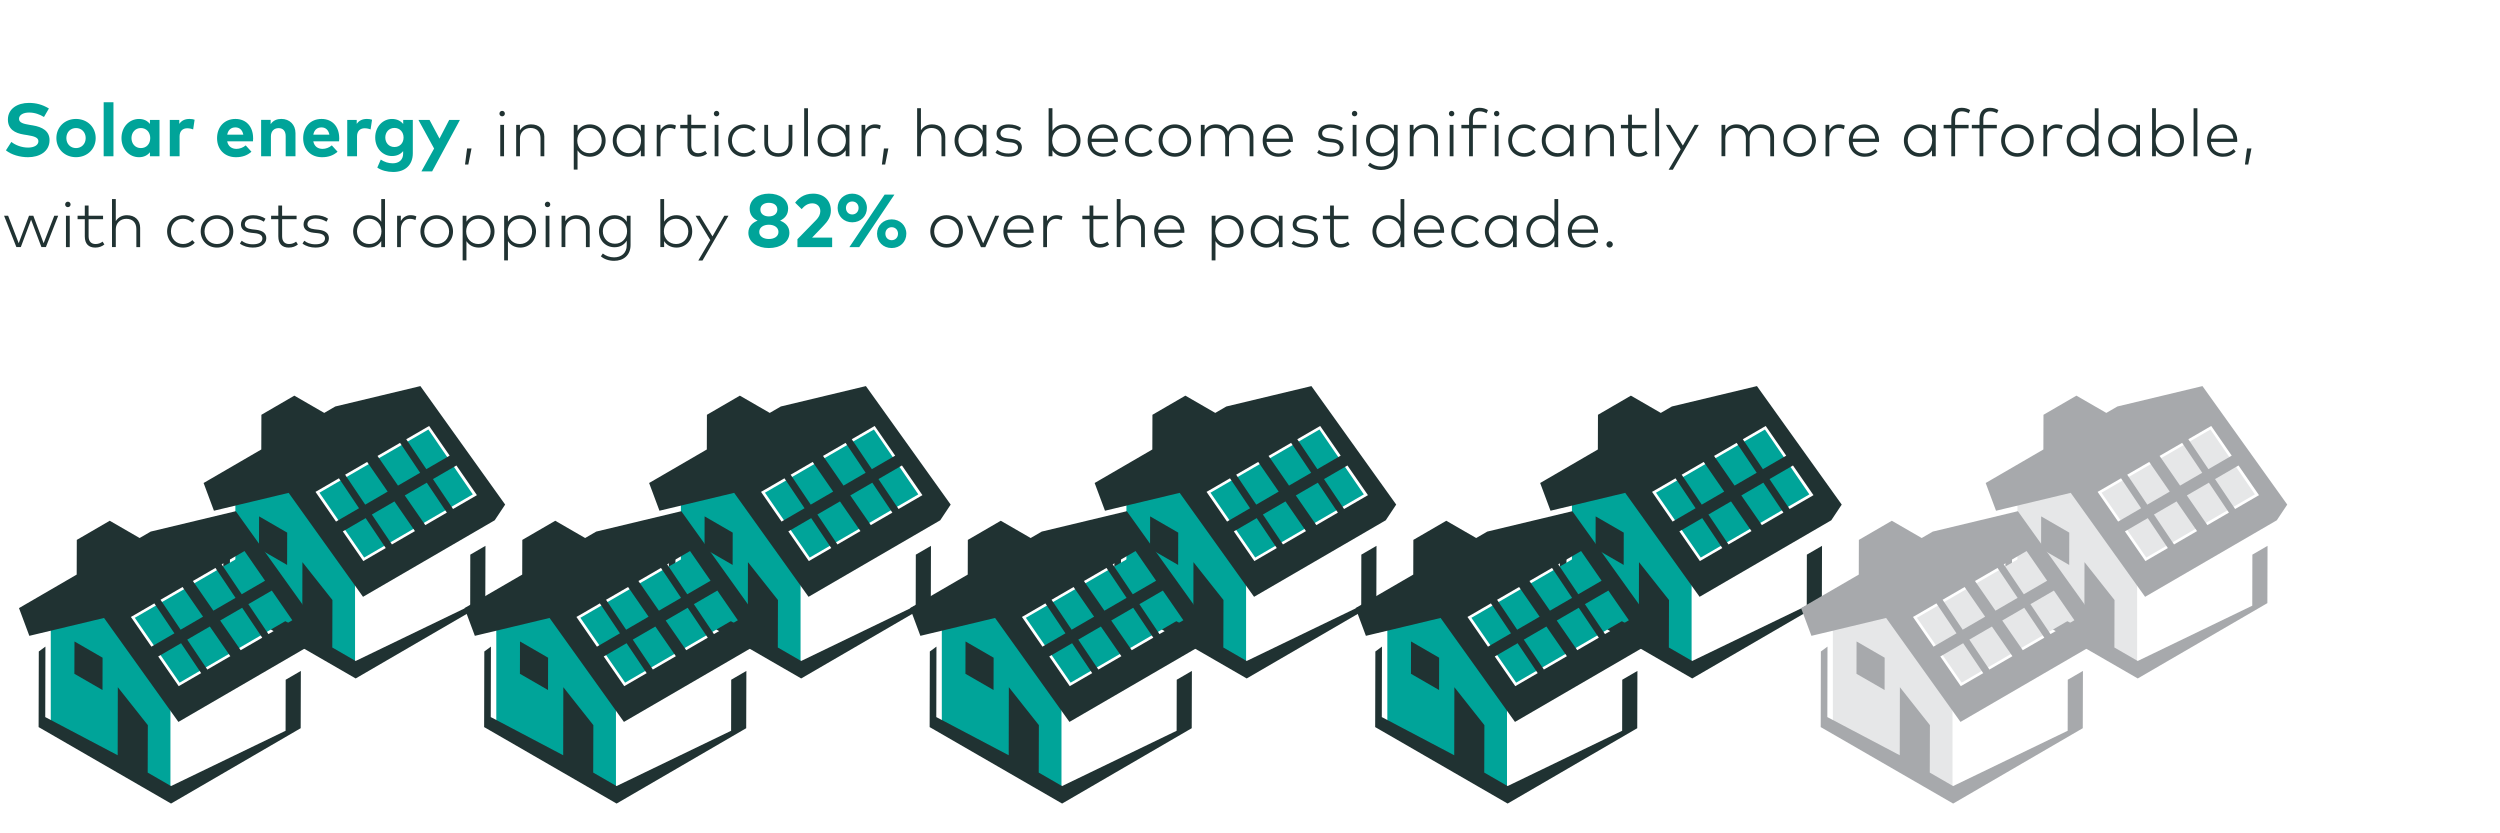 <?xml version="1.0" encoding="UTF-8"?><svg id="Layer_1" xmlns="http://www.w3.org/2000/svg" viewBox="0 0 1200 400"><path d="M21.11,56.16c-1.98-1.22-4.39-2.14-7.15-2.14s-4.83,1.12-4.83,3.02,2.18,2.41,5.2,2.92l1.42.23c4.5.74,8.03,2.66,8.03,7.06,0,5.56-4.9,8.21-10.32,8.21-3.82,0-7.92-1.12-10.62-3.29l2.61-4.05c1.82,1.46,4.79,2.72,8.03,2.72,2.79,0,4.95-1.1,4.95-3.04,0-1.75-1.84-2.39-5.35-2.95l-1.6-.25c-4.45-.7-7.69-2.66-7.69-7.22,0-5.26,4.68-7.99,10.05-7.99,3.53,0,6.46.79,9.63,2.68l-2.38,4.11Z" fill="#00a499"/><path d="M45.93,66.27c0,5.26-4.02,9.18-9.45,9.18s-9.42-3.93-9.42-9.18,4-9.18,9.42-9.18,9.45,3.93,9.45,9.18ZM31.85,66.27c0,2.83,1.98,4.81,4.63,4.81s4.65-1.98,4.65-4.81-2-4.81-4.65-4.81-4.63,1.98-4.63,4.81Z" fill="#00a499"/><path d="M54.46,75.01h-4.7v-25.93h4.7v25.93Z" fill="#00a499"/><path d="M76.56,75.01h-4.59v-1.93c-1.13,1.4-2.83,2.38-5.22,2.38-4.81,0-8.44-3.94-8.44-9.18s3.64-9.18,8.44-9.18c2.39,0,4.07.97,5.22,2.4v-1.93h4.59v17.45ZM63.11,66.27c0,2.66,1.75,4.81,4.5,4.81s4.5-2.05,4.5-4.81-1.82-4.81-4.5-4.81-4.5,2.14-4.5,4.81Z" fill="#00a499"/><path d="M93.41,57.47l-.7,4.66c-.77-.34-1.89-.56-2.84-.56-2.18,0-3.67,1.33-3.67,3.93v9.51h-4.7v-17.45h4.56v1.91c1.1-1.64,2.77-2.38,4.92-2.38,1.01,0,1.8.14,2.45.38Z" fill="#00a499"/><path d="M121.51,66.26c0,.54-.04,1.19-.09,1.58h-12.37c.5,2.52,2.27,3.62,4.48,3.62,1.51,0,3.15-.61,4.41-1.67l2.75,3.02c-1.98,1.82-4.5,2.65-7.44,2.65-5.35,0-9.06-3.64-9.06-9.13s3.6-9.24,8.82-9.24,8.46,3.73,8.48,9.17ZM109.07,64.64h7.72c-.43-2.23-1.78-3.49-3.8-3.49-2.21,0-3.51,1.33-3.92,3.49Z" fill="#00a499"/><path d="M141.83,63.9v11.11h-4.7v-9.6c0-2.52-1.26-3.91-3.4-3.91-2.02,0-3.69,1.31-3.69,3.94v9.56h-4.7v-17.45h4.57v2.05c1.24-1.85,3.15-2.52,5.13-2.52,3.96,0,6.79,2.75,6.79,6.81Z" fill="#00a499"/><path d="M162.84,66.26c0,.54-.04,1.19-.09,1.58h-12.37c.5,2.52,2.27,3.62,4.48,3.62,1.51,0,3.15-.61,4.41-1.67l2.75,3.02c-1.98,1.82-4.5,2.65-7.44,2.65-5.35,0-9.06-3.64-9.06-9.13s3.6-9.24,8.82-9.24,8.46,3.73,8.48,9.17ZM150.39,64.64h7.72c-.43-2.23-1.78-3.49-3.8-3.49-2.21,0-3.51,1.33-3.92,3.49Z" fill="#00a499"/><path d="M178.58,57.47l-.7,4.66c-.77-.34-1.89-.56-2.84-.56-2.18,0-3.67,1.33-3.67,3.93v9.51h-4.7v-17.45h4.56v1.91c1.1-1.64,2.77-2.38,4.92-2.38,1.01,0,1.8.14,2.45.38Z" fill="#00a499"/><path d="M193.54,59.5v-1.94h4.61v16.01c0,5.6-3.66,8.98-9.42,8.98-2.75,0-5.67-.72-7.63-2.11l1.67-3.83c1.75,1.15,3.67,1.78,5.76,1.78,2.92,0,4.97-1.62,4.97-4.63v-1.22c-1.19,1.46-2.95,2.36-5.37,2.36-4.25,0-8.03-3.55-8.03-8.89s3.78-8.91,8.03-8.91c2.43,0,4.21.94,5.4,2.41ZM184.94,66c0,2.52,1.71,4.57,4.39,4.57s4.38-1.98,4.38-4.57-1.76-4.59-4.38-4.59-4.39,2.05-4.39,4.59Z" fill="#00a499"/><path d="M207.42,82.28h-5.15l6.1-10.98-7.53-13.74h5.33l4.79,8.97,4.65-8.97h5.15l-13.34,24.72Z" fill="#00a499"/><path d="M226.33,71.26l-1.54,7.73h-1.58l.99-7.73h2.13Z" fill="#203232"/><path d="M242.34,54.54c0,.74-.58,1.3-1.31,1.3s-1.3-.56-1.3-1.3.56-1.33,1.3-1.33,1.31.59,1.31,1.33ZM241.94,75.01h-1.82v-15.06h1.82v15.06Z" fill="#203232"/><path d="M261.27,65.77v9.24h-1.82v-8.68c0-3.04-1.76-4.9-4.83-4.9-2.83,0-5.04,2.03-5.04,4.99v8.58h-1.82v-15.06h1.81v2.64c1.18-2.02,3.3-2.88,5.38-2.88,3.78,0,6.34,2.34,6.34,6.07Z" fill="#203232"/><path d="M290.7,67.48c0,4.48-3.3,7.76-7.54,7.76-2.72,0-4.74-1.23-5.94-3.11v9.27h-1.82v-21.46h1.82v2.87c1.2-1.86,3.22-3.11,5.94-3.11,4.24,0,7.54,3.3,7.54,7.78ZM277.09,67.48c0,3.46,2.46,6.05,5.86,6.05s5.87-2.66,5.87-6.05-2.43-6.07-5.87-6.07-5.86,2.61-5.86,6.07Z" fill="#203232"/><path d="M309.42,75.01h-1.81v-2.9c-1.22,1.89-3.23,3.14-5.97,3.14-4.23,0-7.52-3.28-7.52-7.76s3.3-7.78,7.52-7.78c2.74,0,4.75,1.26,5.97,3.14v-2.9h1.81v15.06ZM295.97,67.48c0,3.39,2.45,6.05,5.87,6.05s5.86-2.59,5.86-6.05-2.45-6.07-5.86-6.07-5.87,2.66-5.87,6.07Z" fill="#203232"/><path d="M324.47,60.27l-.46,1.78c-.74-.4-1.76-.61-2.67-.61-2.51,0-4.31,2.03-4.31,5.07v8.5h-1.81v-15.06h1.79v2.56c.98-1.76,2.66-2.82,4.64-2.82,1.07,0,2,.18,2.82.58Z" fill="#203232"/><path d="M338.76,61.61h-6.95v8.21c0,2.54,1.34,3.71,3.35,3.71,1.3,0,2.48-.45,3.36-1.15l.86,1.36c-1.07.9-2.56,1.5-4.37,1.5-3.14,0-5.03-1.74-5.03-5.39v-8.24h-3.46v-1.66h3.46v-4.91h1.82v4.91h6.95v1.66Z" fill="#203232"/><path d="M345.25,54.54c0,.74-.58,1.3-1.31,1.3s-1.3-.56-1.3-1.3.56-1.33,1.3-1.33,1.31.59,1.31,1.33ZM344.85,75.01h-1.82v-15.06h1.82v15.06Z" fill="#203232"/><path d="M362.73,62.04l-1.18,1.23c-1.17-1.17-2.64-1.86-4.42-1.86-3.3,0-5.81,2.56-5.81,6.07s2.51,6.05,5.81,6.05c1.78,0,3.33-.75,4.47-1.87l1.14,1.25c-1.36,1.5-3.33,2.34-5.55,2.34-4.53,0-7.71-3.33-7.71-7.76s3.19-7.78,7.71-7.78c2.23,0,4.21.83,5.55,2.34Z" fill="#203232"/><path d="M380.36,68.78c0,4.27-3.06,6.47-6.75,6.47s-6.75-2.19-6.75-6.47v-8.84h1.82v8.68c0,3.23,2.03,4.91,4.93,4.91s4.93-1.68,4.93-4.91v-8.68h1.82v8.84Z" fill="#203232"/><path d="M387.83,75.01h-1.83v-23.05h1.83v23.05Z" fill="#203232"/><path d="M407.74,75.01h-1.81v-2.9c-1.22,1.89-3.23,3.14-5.97,3.14-4.23,0-7.52-3.28-7.52-7.76s3.3-7.78,7.52-7.78c2.74,0,4.75,1.26,5.97,3.14v-2.9h1.81v15.06ZM394.29,67.48c0,3.39,2.45,6.05,5.87,6.05s5.86-2.59,5.86-6.05-2.45-6.07-5.86-6.07-5.87,2.66-5.87,6.07Z" fill="#203232"/><path d="M422.79,60.27l-.46,1.78c-.74-.4-1.76-.61-2.67-.61-2.51,0-4.31,2.03-4.31,5.07v8.5h-1.81v-15.06h1.79v2.56c.98-1.76,2.66-2.82,4.64-2.82,1.07,0,2,.18,2.82.58Z" fill="#203232"/><path d="M426.42,71.26l-1.54,7.73h-1.58l.99-7.73h2.13Z" fill="#203232"/><path d="M442.04,62.55c1.18-1.98,3.3-2.85,5.36-2.85,3.78,0,6.34,2.34,6.34,6.07v9.24h-1.82v-8.68c0-3.04-1.76-4.9-4.83-4.9-2.83,0-5.04,2.03-5.04,4.99v8.58h-1.83v-23.05h1.83v10.6Z" fill="#203232"/><path d="M473.48,75.01h-1.81v-2.9c-1.22,1.89-3.23,3.14-5.97,3.14-4.23,0-7.52-3.28-7.52-7.76s3.3-7.78,7.52-7.78c2.74,0,4.75,1.26,5.97,3.14v-2.9h1.81v15.06ZM460.03,67.48c0,3.39,2.45,6.05,5.87,6.05s5.86-2.59,5.86-6.05-2.45-6.07-5.86-6.07-5.87,2.66-5.87,6.07Z" fill="#203232"/><path d="M489.32,62.81c-1.02-.72-2.99-1.5-5.11-1.5-2.35,0-4,1.02-4,2.72,0,1.39,1.1,2.16,3.42,2.43l1.92.22c3.14.37,4.95,1.66,4.95,4.05,0,2.85-2.61,4.51-6.48,4.51-2.19,0-4.45-.59-6.19-1.92l.85-1.36c1.17.91,2.77,1.7,5.36,1.7,2.72,0,4.59-.93,4.59-2.82,0-1.39-1.15-2.24-3.47-2.5l-1.94-.21c-3.41-.38-4.88-1.87-4.88-4.02,0-2.77,2.38-4.42,5.86-4.42,2.38,0,4.55.72,5.91,1.7l-.78,1.41Z" fill="#203232"/><path d="M518.65,67.48c0,4.48-3.3,7.76-7.54,7.76-2.72,0-4.74-1.23-5.94-3.11v2.87h-1.83v-23.05h1.83v10.85c1.2-1.86,3.22-3.11,5.94-3.11,4.24,0,7.54,3.3,7.54,7.78ZM505.04,67.48c0,3.46,2.46,6.05,5.86,6.05s5.88-2.66,5.88-6.05-2.43-6.07-5.88-6.07-5.86,2.61-5.86,6.07Z" fill="#203232"/><path d="M536.58,67.39c0,.27-.02.53-.03.75h-12.63c.27,3.51,2.74,5.52,5.83,5.52,2.1,0,3.76-.83,5.09-2.14l.98,1.25c-1.9,1.94-4,2.48-6.18,2.48-4.4,0-7.57-3.17-7.57-7.76s3.22-7.78,7.46-7.78c4.02,0,7.01,3.19,7.06,7.68ZM523.95,66.57h10.77c-.27-3.12-2.4-5.25-5.23-5.25-3.06,0-5.19,2.19-5.54,5.25Z" fill="#203232"/><path d="M553.27,62.04l-1.18,1.23c-1.17-1.17-2.64-1.86-4.42-1.86-3.3,0-5.81,2.56-5.81,6.07s2.51,6.05,5.81,6.05c1.78,0,3.33-.75,4.47-1.87l1.14,1.25c-1.36,1.5-3.33,2.34-5.55,2.34-4.53,0-7.71-3.33-7.71-7.76s3.19-7.78,7.71-7.78c2.22,0,4.21.83,5.55,2.34Z" fill="#203232"/><path d="M571.78,67.48c0,4.43-3.38,7.76-7.84,7.76s-7.81-3.33-7.81-7.76,3.34-7.78,7.81-7.78,7.84,3.35,7.84,7.78ZM557.99,67.48c0,3.51,2.58,6.05,5.95,6.05s5.97-2.54,5.97-6.05-2.58-6.07-5.97-6.07-5.95,2.56-5.95,6.07Z" fill="#203232"/><path d="M601.64,65.77v9.24h-1.82v-8.68c0-3.04-1.78-4.9-4.85-4.9-2.83,0-5.04,2.03-5.04,4.99v8.58h-1.82v-8.68c0-3.04-1.76-4.9-4.83-4.9-2.83,0-5.04,2.03-5.04,4.99v8.58h-1.83v-15.06h1.81v2.64c1.18-2.02,3.3-2.88,5.38-2.88,2.82,0,4.96,1.3,5.86,3.51,1.12-2.46,3.51-3.51,5.84-3.51,3.78,0,6.35,2.34,6.35,6.07Z" fill="#203232"/><path d="M620.6,67.39c0,.27-.02.53-.03.75h-12.63c.27,3.51,2.74,5.52,5.83,5.52,2.1,0,3.76-.83,5.09-2.14l.98,1.25c-1.9,1.94-4,2.48-6.18,2.48-4.4,0-7.57-3.17-7.57-7.76s3.22-7.78,7.46-7.78c4.02,0,7.01,3.19,7.06,7.68ZM607.97,66.57h10.77c-.27-3.12-2.4-5.25-5.23-5.25-3.06,0-5.19,2.19-5.54,5.25Z" fill="#203232"/><path d="M643.73,62.81c-1.02-.72-2.99-1.5-5.11-1.5-2.35,0-4,1.02-4,2.72,0,1.39,1.1,2.16,3.42,2.43l1.92.22c3.14.37,4.95,1.66,4.95,4.05,0,2.85-2.61,4.51-6.48,4.51-2.19,0-4.45-.59-6.19-1.92l.85-1.36c1.17.91,2.77,1.7,5.36,1.7,2.72,0,4.59-.93,4.59-2.82,0-1.39-1.15-2.24-3.47-2.5l-1.94-.21c-3.41-.38-4.88-1.87-4.88-4.02,0-2.77,2.38-4.42,5.86-4.42,2.38,0,4.55.72,5.91,1.7l-.78,1.41Z" fill="#203232"/><path d="M651.5,54.54c0,.74-.58,1.3-1.31,1.3s-1.3-.56-1.3-1.3.56-1.33,1.3-1.33,1.31.59,1.31,1.33ZM651.11,75.01h-1.83v-15.06h1.83v15.06Z" fill="#203232"/><path d="M669.06,62.89v-2.95h1.82v14.04c0,5.01-3.47,7.62-7.91,7.62-2.48,0-4.85-.82-6.34-2.18l.93-1.33c1.42,1.12,3.3,1.84,5.41,1.84,3.38,0,6.08-1.94,6.08-5.87v-2.15c-1.17,1.92-3.17,3.17-5.88,3.17-4.24,0-7.47-3.19-7.47-7.7s3.23-7.68,7.47-7.68c2.71,0,4.71,1.26,5.88,3.19ZM657.57,67.39c0,3.36,2.38,5.99,5.81,5.99s5.83-2.58,5.83-5.99-2.45-5.97-5.83-5.97-5.81,2.64-5.81,5.97Z" fill="#203232"/><path d="M690.21,65.77v9.24h-1.82v-8.68c0-3.04-1.76-4.9-4.83-4.9-2.83,0-5.04,2.03-5.04,4.99v8.58h-1.83v-15.06h1.81v2.64c1.18-2.02,3.3-2.88,5.38-2.88,3.78,0,6.34,2.34,6.34,6.07Z" fill="#203232"/><path d="M698.08,54.54c0,.74-.58,1.3-1.31,1.3s-1.3-.56-1.3-1.3.56-1.33,1.3-1.33,1.31.59,1.31,1.33ZM697.68,75.01h-1.83v-15.06h1.83v15.06Z" fill="#203232"/><path d="M713.46,61.61h-6.48v13.4h-1.82v-13.4h-3.7v-1.66h3.7v-2.59c0-3.31,1.39-5.63,4.98-5.63,1.67,0,3.03.48,4.07,1.12l-.66,1.52c-.85-.51-2.05-.93-3.3-.93-2.34,0-3.27,1.46-3.27,3.92v2.59h6.48v1.66Z" fill="#203232"/><path d="M719.71,54.54c0,.74-.58,1.3-1.31,1.3s-1.3-.56-1.3-1.3.56-1.33,1.3-1.33,1.31.59,1.31,1.33ZM719.31,75.01h-1.83v-15.06h1.83v15.06Z" fill="#203232"/><path d="M737.19,62.04l-1.18,1.23c-1.17-1.17-2.64-1.86-4.42-1.86-3.3,0-5.81,2.56-5.81,6.07s2.51,6.05,5.81,6.05c1.78,0,3.33-.75,4.47-1.87l1.14,1.25c-1.36,1.5-3.33,2.34-5.55,2.34-4.53,0-7.71-3.33-7.71-7.76s3.19-7.78,7.71-7.78c2.22,0,4.21.83,5.55,2.34Z" fill="#203232"/><path d="M755.35,75.01h-1.81v-2.9c-1.22,1.89-3.23,3.14-5.97,3.14-4.23,0-7.52-3.28-7.52-7.76s3.3-7.78,7.52-7.78c2.74,0,4.75,1.26,5.97,3.14v-2.9h1.81v15.06ZM741.9,67.48c0,3.39,2.45,6.05,5.87,6.05s5.86-2.59,5.86-6.05-2.45-6.07-5.86-6.07-5.87,2.66-5.87,6.07Z" fill="#203232"/><path d="M774.68,65.77v9.24h-1.82v-8.68c0-3.04-1.76-4.9-4.83-4.9-2.83,0-5.04,2.03-5.04,4.99v8.58h-1.83v-15.06h1.81v2.64c1.18-2.02,3.3-2.88,5.38-2.88,3.78,0,6.34,2.34,6.34,6.07Z" fill="#203232"/><path d="M790.28,61.61h-6.95v8.21c0,2.54,1.34,3.71,3.35,3.71,1.3,0,2.48-.45,3.36-1.15l.86,1.36c-1.07.9-2.56,1.5-4.37,1.5-3.14,0-5.03-1.74-5.03-5.39v-8.24h-3.46v-1.66h3.46v-4.91h1.82v4.91h6.95v1.66Z" fill="#203232"/><path d="M796.37,75.01h-1.83v-23.05h1.83v23.05Z" fill="#203232"/><path d="M802.98,81.46h-2.02l5.76-9.81-7.08-11.7h2.05l6.07,9.91,5.68-9.91h2l-12.47,21.51Z" fill="#203232"/><path d="M851.55,65.77v9.24h-1.82v-8.68c0-3.04-1.78-4.9-4.85-4.9-2.83,0-5.04,2.03-5.04,4.99v8.58h-1.82v-8.68c0-3.04-1.76-4.9-4.83-4.9-2.83,0-5.04,2.03-5.04,4.99v8.58h-1.83v-15.06h1.81v2.64c1.18-2.02,3.3-2.88,5.38-2.88,2.82,0,4.96,1.3,5.86,3.51,1.12-2.46,3.51-3.51,5.84-3.51,3.78,0,6.35,2.34,6.35,6.07Z" fill="#203232"/><path d="M871.64,67.48c0,4.43-3.38,7.76-7.84,7.76s-7.81-3.33-7.81-7.76,3.34-7.78,7.81-7.78,7.84,3.35,7.84,7.78ZM857.84,67.48c0,3.51,2.58,6.05,5.95,6.05s5.97-2.54,5.97-6.05-2.58-6.07-5.97-6.07-5.95,2.56-5.95,6.07Z" fill="#203232"/><path d="M885.51,60.27l-.46,1.78c-.74-.4-1.76-.61-2.67-.61-2.51,0-4.31,2.03-4.31,5.07v8.5h-1.81v-15.06h1.79v2.56c.98-1.76,2.66-2.82,4.64-2.82,1.07,0,2,.18,2.82.58Z" fill="#203232"/><path d="M901.96,67.39c0,.27-.02.53-.03.75h-12.63c.27,3.51,2.74,5.52,5.83,5.52,2.1,0,3.76-.83,5.09-2.14l.98,1.25c-1.9,1.94-4,2.48-6.18,2.48-4.4,0-7.57-3.17-7.57-7.76s3.22-7.78,7.46-7.78c4.02,0,7.01,3.19,7.06,7.68ZM889.33,66.57h10.77c-.27-3.12-2.4-5.25-5.23-5.25-3.06,0-5.19,2.19-5.54,5.25Z" fill="#203232"/><path d="M929.16,75.01h-1.81v-2.9c-1.22,1.89-3.23,3.14-5.97,3.14-4.23,0-7.52-3.28-7.52-7.76s3.3-7.78,7.52-7.78c2.74,0,4.75,1.26,5.97,3.14v-2.9h1.81v15.06ZM915.71,67.48c0,3.39,2.45,6.05,5.87,6.05s5.86-2.59,5.86-6.05-2.45-6.07-5.86-6.07-5.87,2.66-5.87,6.07Z" fill="#203232"/><path d="M944.93,61.61h-6.48v13.4h-1.82v-13.4h-3.7v-1.66h3.7v-2.59c0-3.31,1.39-5.63,4.98-5.63,1.67,0,3.03.48,4.07,1.12l-.66,1.52c-.85-.51-2.05-.93-3.3-.93-2.34,0-3.27,1.46-3.27,3.92v2.59h6.48v1.66Z" fill="#203232"/><path d="M958.47,61.61h-6.48v13.4h-1.82v-13.4h-3.7v-1.66h3.7v-2.59c0-3.31,1.39-5.63,4.98-5.63,1.67,0,3.03.48,4.07,1.12l-.66,1.52c-.85-.51-2.05-.93-3.3-.93-2.34,0-3.27,1.46-3.27,3.92v2.59h6.48v1.66Z" fill="#203232"/><path d="M976.2,67.48c0,4.43-3.38,7.76-7.84,7.76s-7.81-3.33-7.81-7.76,3.34-7.78,7.81-7.78,7.84,3.35,7.84,7.78ZM962.4,67.48c0,3.51,2.58,6.05,5.95,6.05s5.97-2.54,5.97-6.05-2.58-6.07-5.97-6.07-5.95,2.56-5.95,6.07Z" fill="#203232"/><path d="M990.07,60.27l-.46,1.78c-.74-.4-1.76-.61-2.67-.61-2.51,0-4.31,2.03-4.31,5.07v8.5h-1.81v-15.06h1.79v2.56c.98-1.76,2.66-2.82,4.64-2.82,1.07,0,2,.18,2.82.58Z" fill="#203232"/><path d="M1005.49,62.84v-10.88h1.81v23.05h-1.81v-2.9c-1.22,1.89-3.23,3.14-5.97,3.14-4.23,0-7.52-3.28-7.52-7.76s3.3-7.78,7.52-7.78c2.74,0,4.75,1.26,5.97,3.14ZM993.86,67.48c0,3.39,2.45,6.05,5.87,6.05s5.86-2.59,5.86-6.05-2.45-6.07-5.86-6.07-5.87,2.66-5.87,6.07Z" fill="#203232"/><path d="M1027.2,75.01h-1.81v-2.9c-1.22,1.89-3.23,3.14-5.97,3.14-4.23,0-7.52-3.28-7.52-7.76s3.3-7.78,7.52-7.78c2.74,0,4.75,1.26,5.97,3.14v-2.9h1.81v15.06ZM1013.76,67.48c0,3.39,2.45,6.05,5.87,6.05s5.86-2.59,5.86-6.05-2.45-6.07-5.86-6.07-5.87,2.66-5.87,6.07Z" fill="#203232"/><path d="M1048.31,67.48c0,4.48-3.3,7.76-7.54,7.76-2.72,0-4.74-1.23-5.94-3.11v2.87h-1.83v-23.05h1.83v10.85c1.2-1.86,3.22-3.11,5.94-3.11,4.24,0,7.54,3.3,7.54,7.78ZM1034.7,67.48c0,3.46,2.47,6.05,5.86,6.05s5.88-2.66,5.88-6.05-2.43-6.07-5.88-6.07-5.86,2.61-5.86,6.07Z" fill="#203232"/><path d="M1054.75,75.01h-1.83v-23.05h1.83v23.05Z" fill="#203232"/><path d="M1073.88,67.39c0,.27-.02.53-.03.75h-12.63c.27,3.51,2.74,5.52,5.83,5.52,2.1,0,3.76-.83,5.09-2.14l.98,1.25c-1.9,1.94-4,2.48-6.18,2.48-4.4,0-7.57-3.17-7.57-7.76s3.22-7.78,7.46-7.78c4.02,0,7.01,3.19,7.06,7.68ZM1061.25,66.57h10.77c-.27-3.12-2.4-5.25-5.23-5.25-3.06,0-5.19,2.19-5.54,5.25Z" fill="#203232"/><path d="M1080.69,71.26l-1.54,7.73h-1.58l.99-7.73h2.13Z" fill="#203232"/><path d="M20.94,116.75l5.11-13.21h1.89l-5.91,15.06h-2.15l-4.96-13.16-4.93,13.16h-2.13l-5.91-15.06h1.94l5.09,13.19,4.95-13.19h2.05l4.96,13.21Z" fill="#203232"/><path d="M33.88,98.14c0,.74-.58,1.3-1.31,1.3s-1.3-.56-1.3-1.3.56-1.33,1.3-1.33,1.31.59,1.31,1.33ZM33.48,118.61h-1.82v-15.06h1.82v15.06Z" fill="#203232"/><path d="M49.48,105.21h-6.95v8.21c0,2.54,1.34,3.71,3.35,3.71,1.3,0,2.48-.45,3.36-1.15l.86,1.36c-1.07.9-2.56,1.5-4.37,1.5-3.14,0-5.03-1.74-5.03-5.39v-8.24h-3.46v-1.66h3.46v-4.91h1.82v4.91h6.95v1.66Z" fill="#203232"/><path d="M55.57,106.15c1.18-1.98,3.3-2.85,5.36-2.85,3.78,0,6.34,2.34,6.34,6.07v9.24h-1.82v-8.68c0-3.04-1.76-4.9-4.83-4.9-2.83,0-5.04,2.03-5.04,4.99v8.58h-1.82v-23.05h1.82v10.6Z" fill="#203232"/><path d="M93.46,105.64l-1.18,1.23c-1.17-1.17-2.64-1.86-4.42-1.86-3.3,0-5.81,2.56-5.81,6.07s2.51,6.05,5.81,6.05c1.78,0,3.33-.75,4.47-1.87l1.14,1.25c-1.36,1.5-3.33,2.34-5.55,2.34-4.53,0-7.71-3.33-7.71-7.76s3.19-7.78,7.71-7.78c2.23,0,4.21.83,5.55,2.34Z" fill="#203232"/><path d="M111.98,111.08c0,4.43-3.38,7.76-7.84,7.76s-7.81-3.33-7.81-7.76,3.35-7.78,7.81-7.78,7.84,3.35,7.84,7.78ZM98.18,111.08c0,3.51,2.58,6.05,5.95,6.05s5.97-2.54,5.97-6.05-2.58-6.07-5.97-6.07-5.95,2.56-5.95,6.07Z" fill="#203232"/><path d="M126.63,106.41c-1.02-.72-2.99-1.5-5.11-1.5-2.35,0-4,1.02-4,2.72,0,1.39,1.1,2.16,3.43,2.43l1.92.22c3.14.37,4.95,1.66,4.95,4.05,0,2.85-2.61,4.51-6.48,4.51-2.19,0-4.45-.59-6.19-1.92l.85-1.36c1.17.91,2.77,1.7,5.36,1.7,2.72,0,4.59-.93,4.59-2.82,0-1.39-1.15-2.24-3.47-2.5l-1.94-.21c-3.41-.38-4.88-1.87-4.88-4.02,0-2.77,2.39-4.42,5.86-4.42,2.38,0,4.55.72,5.91,1.7l-.78,1.41Z" fill="#203232"/><path d="M142.37,105.21h-6.95v8.21c0,2.54,1.34,3.71,3.35,3.71,1.3,0,2.48-.45,3.36-1.15l.86,1.36c-1.07.9-2.56,1.5-4.37,1.5-3.14,0-5.03-1.74-5.03-5.39v-8.24h-3.46v-1.66h3.46v-4.91h1.82v4.91h6.95v1.66Z" fill="#203232"/><path d="M156.68,106.41c-1.02-.72-2.99-1.5-5.11-1.5-2.35,0-4,1.02-4,2.72,0,1.39,1.1,2.16,3.43,2.43l1.92.22c3.14.37,4.95,1.66,4.95,4.05,0,2.85-2.61,4.51-6.48,4.51-2.19,0-4.45-.59-6.19-1.92l.85-1.36c1.17.91,2.77,1.7,5.36,1.7,2.72,0,4.59-.93,4.59-2.82,0-1.39-1.15-2.24-3.47-2.5l-1.94-.21c-3.41-.38-4.88-1.87-4.88-4.02,0-2.77,2.39-4.42,5.86-4.42,2.38,0,4.55.72,5.91,1.7l-.78,1.41Z" fill="#203232"/><path d="M183,106.44v-10.88h1.81v23.05h-1.81v-2.9c-1.22,1.89-3.23,3.14-5.97,3.14-4.23,0-7.52-3.28-7.52-7.76s3.3-7.78,7.52-7.78c2.74,0,4.75,1.26,5.97,3.14ZM171.36,111.08c0,3.39,2.45,6.05,5.87,6.05s5.86-2.59,5.86-6.05-2.45-6.07-5.86-6.07-5.87,2.66-5.87,6.07Z" fill="#203232"/><path d="M199.86,103.87l-.46,1.78c-.74-.4-1.76-.61-2.67-.61-2.51,0-4.31,2.03-4.31,5.07v8.5h-1.81v-15.06h1.79v2.56c.98-1.76,2.66-2.82,4.64-2.82,1.07,0,2,.18,2.82.58Z" fill="#203232"/><path d="M217.45,111.08c0,4.43-3.38,7.76-7.84,7.76s-7.81-3.33-7.81-7.76,3.35-7.78,7.81-7.78,7.84,3.35,7.84,7.78ZM203.65,111.08c0,3.51,2.58,6.05,5.95,6.05s5.97-2.54,5.97-6.05-2.58-6.07-5.97-6.07-5.95,2.56-5.95,6.07Z" fill="#203232"/><path d="M237.37,111.08c0,4.48-3.3,7.76-7.54,7.76-2.72,0-4.74-1.23-5.94-3.11v9.27h-1.82v-21.46h1.82v2.87c1.2-1.86,3.22-3.11,5.94-3.11,4.24,0,7.54,3.3,7.54,7.78ZM223.76,111.08c0,3.46,2.46,6.05,5.86,6.05s5.87-2.66,5.87-6.05-2.43-6.07-5.87-6.07-5.86,2.61-5.86,6.07Z" fill="#203232"/><path d="M257.29,111.08c0,4.48-3.3,7.76-7.54,7.76-2.72,0-4.74-1.23-5.94-3.11v9.27h-1.82v-21.46h1.82v2.87c1.2-1.86,3.22-3.11,5.94-3.11,4.24,0,7.54,3.3,7.54,7.78ZM243.68,111.08c0,3.46,2.46,6.05,5.86,6.05s5.87-2.66,5.87-6.05-2.43-6.07-5.87-6.07-5.86,2.61-5.86,6.07Z" fill="#203232"/><path d="M264.13,98.14c0,.74-.58,1.3-1.31,1.3s-1.3-.56-1.3-1.3.56-1.33,1.3-1.33,1.31.59,1.31,1.33ZM263.73,118.61h-1.82v-15.06h1.82v15.06Z" fill="#203232"/><path d="M283.06,109.37v9.24h-1.82v-8.68c0-3.04-1.76-4.9-4.83-4.9-2.83,0-5.04,2.03-5.04,4.99v8.58h-1.82v-15.06h1.81v2.64c1.18-2.02,3.3-2.88,5.38-2.88,3.78,0,6.34,2.34,6.34,6.07Z" fill="#203232"/><path d="M300.85,106.49v-2.95h1.82v14.04c0,5.01-3.47,7.62-7.91,7.62-2.48,0-4.85-.82-6.34-2.18l.93-1.33c1.42,1.12,3.3,1.84,5.41,1.84,3.38,0,6.08-1.94,6.08-5.87v-2.15c-1.17,1.92-3.17,3.17-5.87,3.17-4.24,0-7.47-3.19-7.47-7.7s3.23-7.68,7.47-7.68c2.71,0,4.71,1.26,5.87,3.19ZM289.36,110.99c0,3.36,2.39,5.99,5.81,5.99s5.83-2.58,5.83-5.99-2.45-5.97-5.83-5.97-5.81,2.64-5.81,5.97Z" fill="#203232"/><path d="M332.26,111.08c0,4.48-3.3,7.76-7.54,7.76-2.72,0-4.74-1.23-5.94-3.11v2.87h-1.82v-23.05h1.82v10.85c1.2-1.86,3.22-3.11,5.94-3.11,4.24,0,7.54,3.3,7.54,7.78ZM318.66,111.08c0,3.46,2.46,6.05,5.86,6.05s5.87-2.66,5.87-6.05-2.43-6.07-5.87-6.07-5.86,2.61-5.86,6.07Z" fill="#203232"/><path d="M337.2,125.06h-2.02l5.76-9.81-7.07-11.7h2.05l6.07,9.91,5.68-9.91h2l-12.47,21.51Z" fill="#203232"/><path d="M378.29,100.19c0,2.9-1.67,4.7-3.85,5.71,2.48.97,4.47,2.77,4.47,5.85,0,4.59-4.43,7.31-9.85,7.31s-9.85-2.72-9.85-7.31c0-3.08,1.96-4.88,4.45-5.85-2.18-1.01-3.83-2.81-3.83-5.71,0-4.54,4.14-7.24,9.24-7.24s9.24,2.7,9.24,7.24ZM364.44,111.33c0,2.21,2.09,3.39,4.61,3.39s4.61-1.17,4.61-3.39-2.11-3.46-4.61-3.46-4.61,1.21-4.61,3.46ZM364.98,100.57c0,2.16,1.82,3.31,4.07,3.31s4.07-1.15,4.07-3.31-1.82-3.22-4.07-3.22-4.07,1.13-4.07,3.22Z" fill="#00a499"/><path d="M381.66,97.29c1.37-1.78,3.93-4.34,8.61-4.34,5.28,0,8.55,3.31,8.55,8.14,0,3.08-1.57,5.22-3.64,7.36l-5.38,5.6h9.63v4.56h-16.66v-3.8l8.91-9.13c1.33-1.35,2.07-2.74,2.07-4.32,0-2.2-1.53-3.76-3.85-3.76s-3.82,1.3-5.11,2.77l-3.13-3.08Z" fill="#00a499"/><path d="M416.12,99.81c0,3.96-3.01,6.9-7.04,6.9s-7.02-2.94-7.02-6.9,3.01-6.86,7.02-6.86,7.04,2.94,7.04,6.86ZM406.05,99.81c0,1.84,1.3,3.13,3.03,3.13s3.04-1.3,3.04-3.13-1.28-3.1-3.04-3.1-3.03,1.3-3.03,3.1ZM412.43,118.61h-4.72l16.91-25.21h4.7l-16.89,25.21ZM435.04,112.18c0,3.94-3.01,6.88-7.04,6.88s-7.02-2.94-7.02-6.88,3.01-6.88,7.02-6.88,7.04,2.95,7.04,6.88ZM424.98,112.18c0,1.82,1.28,3.11,3.03,3.11s3.04-1.3,3.04-3.11-1.28-3.12-3.04-3.12-3.03,1.3-3.03,3.12Z" fill="#00a499"/><path d="M462.19,111.08c0,4.43-3.38,7.76-7.84,7.76s-7.81-3.33-7.81-7.76,3.34-7.78,7.81-7.78,7.84,3.35,7.84,7.78ZM448.4,111.08c0,3.51,2.58,6.05,5.95,6.05s5.97-2.54,5.97-6.05-2.58-6.07-5.97-6.07-5.95,2.56-5.95,6.07Z" fill="#203232"/><path d="M472.96,118.64h-2.1l-6.66-15.09h1.99l5.73,13.25,5.76-13.25h1.92l-6.64,15.09Z" fill="#203232"/><path d="M496.13,110.99c0,.27-.02.53-.03.75h-12.63c.27,3.51,2.74,5.52,5.83,5.52,2.1,0,3.76-.83,5.09-2.14l.98,1.25c-1.9,1.94-4,2.48-6.18,2.48-4.4,0-7.57-3.17-7.57-7.76s3.22-7.78,7.46-7.78c4.02,0,7.01,3.19,7.06,7.68ZM483.5,110.17h10.77c-.27-3.12-2.4-5.25-5.23-5.25-3.06,0-5.19,2.19-5.54,5.25Z" fill="#203232"/><path d="M510,103.87l-.46,1.78c-.74-.4-1.76-.61-2.67-.61-2.51,0-4.31,2.03-4.31,5.07v8.5h-1.81v-15.06h1.79v2.56c.98-1.76,2.66-2.82,4.64-2.82,1.07,0,2,.18,2.82.58Z" fill="#203232"/><path d="M531.76,105.21h-6.95v8.21c0,2.54,1.34,3.71,3.35,3.71,1.3,0,2.48-.45,3.36-1.15l.86,1.36c-1.07.9-2.56,1.5-4.37,1.5-3.14,0-5.03-1.74-5.03-5.39v-8.24h-3.46v-1.66h3.46v-4.91h1.82v4.91h6.95v1.66Z" fill="#203232"/><path d="M537.85,106.15c1.18-1.98,3.3-2.85,5.36-2.85,3.78,0,6.34,2.34,6.34,6.07v9.24h-1.82v-8.68c0-3.04-1.76-4.9-4.83-4.9-2.83,0-5.04,2.03-5.04,4.99v8.58h-1.83v-23.05h1.83v10.6Z" fill="#203232"/><path d="M568.51,110.99c0,.27-.02.53-.03.75h-12.63c.27,3.51,2.74,5.52,5.83,5.52,2.1,0,3.76-.83,5.09-2.14l.98,1.25c-1.9,1.94-4,2.48-6.18,2.48-4.4,0-7.57-3.17-7.57-7.76s3.22-7.78,7.46-7.78c4.02,0,7.01,3.19,7.06,7.68ZM555.88,110.17h10.77c-.27-3.12-2.4-5.25-5.23-5.25-3.06,0-5.19,2.19-5.54,5.25Z" fill="#203232"/><path d="M596.91,111.08c0,4.48-3.3,7.76-7.54,7.76-2.72,0-4.74-1.23-5.94-3.11v9.27h-1.83v-21.46h1.83v2.87c1.2-1.86,3.22-3.11,5.94-3.11,4.24,0,7.54,3.3,7.54,7.78ZM583.31,111.08c0,3.46,2.46,6.05,5.86,6.05s5.88-2.66,5.88-6.05-2.43-6.07-5.88-6.07-5.86,2.61-5.86,6.07Z" fill="#203232"/><path d="M615.63,118.61h-1.81v-2.9c-1.22,1.89-3.23,3.14-5.97,3.14-4.23,0-7.52-3.28-7.52-7.76s3.3-7.78,7.52-7.78c2.74,0,4.75,1.26,5.97,3.14v-2.9h1.81v15.06ZM602.19,111.08c0,3.39,2.45,6.05,5.87,6.05s5.86-2.59,5.86-6.05-2.45-6.07-5.86-6.07-5.87,2.66-5.87,6.07Z" fill="#203232"/><path d="M631.47,106.41c-1.02-.72-2.99-1.5-5.11-1.5-2.35,0-4,1.02-4,2.72,0,1.39,1.1,2.16,3.42,2.43l1.92.22c3.14.37,4.95,1.66,4.95,4.05,0,2.85-2.61,4.51-6.48,4.51-2.19,0-4.45-.59-6.19-1.92l.85-1.36c1.17.91,2.77,1.7,5.36,1.7,2.72,0,4.59-.93,4.59-2.82,0-1.39-1.15-2.24-3.47-2.5l-1.94-.21c-3.41-.38-4.88-1.87-4.88-4.02,0-2.77,2.38-4.42,5.86-4.42,2.38,0,4.55.72,5.91,1.7l-.78,1.41Z" fill="#203232"/><path d="M647.22,105.21h-6.95v8.21c0,2.54,1.34,3.71,3.35,3.71,1.3,0,2.48-.45,3.36-1.15l.86,1.36c-1.07.9-2.56,1.5-4.37,1.5-3.14,0-5.03-1.74-5.03-5.39v-8.24h-3.46v-1.66h3.46v-4.91h1.82v4.91h6.95v1.66Z" fill="#203232"/><path d="M672.26,106.44v-10.88h1.81v23.05h-1.81v-2.9c-1.22,1.89-3.23,3.14-5.97,3.14-4.23,0-7.52-3.28-7.52-7.76s3.3-7.78,7.52-7.78c2.74,0,4.75,1.26,5.97,3.14ZM660.62,111.08c0,3.39,2.45,6.05,5.87,6.05s5.86-2.59,5.86-6.05-2.45-6.07-5.86-6.07-5.87,2.66-5.87,6.07Z" fill="#203232"/><path d="M693.18,110.99c0,.27-.02.53-.03.75h-12.63c.27,3.51,2.74,5.52,5.83,5.52,2.1,0,3.76-.83,5.09-2.14l.98,1.25c-1.9,1.94-4,2.48-6.18,2.48-4.4,0-7.57-3.17-7.57-7.76s3.22-7.78,7.46-7.78c4.02,0,7.01,3.19,7.06,7.68ZM680.56,110.17h10.77c-.27-3.12-2.4-5.25-5.23-5.25-3.06,0-5.19,2.19-5.54,5.25Z" fill="#203232"/><path d="M709.87,105.64l-1.18,1.23c-1.17-1.17-2.64-1.86-4.42-1.86-3.3,0-5.81,2.56-5.81,6.07s2.51,6.05,5.81,6.05c1.78,0,3.33-.75,4.47-1.87l1.14,1.25c-1.36,1.5-3.33,2.34-5.55,2.34-4.53,0-7.71-3.33-7.71-7.76s3.19-7.78,7.71-7.78c2.22,0,4.21.83,5.55,2.34Z" fill="#203232"/><path d="M728.03,118.61h-1.81v-2.9c-1.22,1.89-3.23,3.14-5.97,3.14-4.23,0-7.52-3.28-7.52-7.76s3.3-7.78,7.52-7.78c2.74,0,4.75,1.26,5.97,3.14v-2.9h1.81v15.06ZM714.59,111.08c0,3.39,2.45,6.05,5.87,6.05s5.86-2.59,5.86-6.05-2.45-6.07-5.86-6.07-5.87,2.66-5.87,6.07Z" fill="#203232"/><path d="M746.13,106.44v-10.88h1.81v23.05h-1.81v-2.9c-1.22,1.89-3.23,3.14-5.97,3.14-4.23,0-7.52-3.28-7.52-7.76s3.3-7.78,7.52-7.78c2.74,0,4.75,1.26,5.97,3.14ZM734.49,111.08c0,3.39,2.45,6.05,5.87,6.05s5.86-2.59,5.86-6.05-2.45-6.07-5.86-6.07-5.87,2.66-5.87,6.07Z" fill="#203232"/><path d="M767.06,110.99c0,.27-.02.53-.03.75h-12.63c.27,3.51,2.74,5.52,5.83,5.52,2.1,0,3.76-.83,5.09-2.14l.98,1.25c-1.9,1.94-4,2.48-6.18,2.48-4.4,0-7.57-3.17-7.57-7.76s3.22-7.78,7.46-7.78c4.02,0,7.01,3.19,7.06,7.68ZM754.43,110.17h10.77c-.27-3.12-2.4-5.25-5.23-5.25-3.06,0-5.19,2.19-5.54,5.25Z" fill="#203232"/><path d="M774.16,117.31c0,.82-.72,1.54-1.54,1.54s-1.54-.72-1.54-1.54.72-1.54,1.54-1.54,1.54.7,1.54,1.54Z" fill="#203232"/><polygon points="153.33 236.5 205.62 206.17 226.94 237.3 174.81 267.62 153.33 236.5" fill="#00a499"/><polygon points="112.98 236.6 112.98 288.25 170.42 321.68 170.42 275.61 141.06 229.53 112.98 236.6" fill="#00a499"/><polygon points="225.69 290.73 170.7 317.27 159.5 310.8 159.57 288.02 145.16 269.82 145.09 302.48 110.33 284.16 110.41 250.32 107.23 252.67 107.14 288.96 170.72 325.66 232.94 289.5 233.02 262 225.74 266.23 225.69 290.73" fill="#203232"/><polygon points="124.36 247.86 124.32 263.38 137.81 271.17 137.85 255.66 124.36 247.86" fill="#203232"/><path d="M201.8,185.32l-40.85,9.79-5.32,3.09-14.35-8.29-15.81,9.19-.05,16.65-27.69,16.09,4.96,13.31,35.86-8.58,35.7,49.9,63.21-36.73,5.02-7.54-40.69-56.87ZM205.98,204.46l9.85,14.25-11.19,6.49-9.64-14.37,10.98-6.37ZM192.02,212.56l9.64,14.37-10.62,6.16-9.84-14.25,10.83-6.28ZM176.23,221.72l9.84,14.25-10.77,6.25-9.64-14.37,10.57-6.13ZM151.44,236.1l11.25-6.52,9.64,14.37-11.04,6.41-9.84-14.25ZM174.39,269.32l-9.84-14.25,10.97-6.37,9.64,14.37-10.77,6.25ZM188.13,261.34l-9.64-14.37,10.84-6.29,9.84,14.25-11.05,6.41ZM204.14,252.06l-9.85-14.25,10.56-6.12,9.64,14.37-10.35,6ZM217.46,244.33l-9.64-14.37,11.26-6.53,9.84,14.25-11.47,6.65Z" fill="#203232"/><polygon points="64.71 296.54 117.01 266.21 138.33 297.34 86.2 327.67 64.71 296.54" fill="#00a499"/><polygon points="24.37 296.64 24.37 348.29 81.81 381.73 81.81 335.65 52.45 289.57 24.37 296.64" fill="#00a499"/><polygon points="137.08 350.77 82.09 377.31 70.89 370.84 70.96 348.07 56.55 329.86 56.48 362.52 21.72 344.2 21.8 310.36 18.62 312.72 18.53 349 82.1 385.71 144.33 349.54 144.41 322.04 137.13 326.27 137.08 350.77" fill="#203232"/><polygon points="35.75 307.9 35.7 323.42 49.2 331.21 49.24 315.7 35.75 307.9" fill="#203232"/><path d="M113.19,245.37l-40.85,9.79-5.32,3.09-14.35-8.29-15.81,9.19-.05,16.65-27.69,16.09,4.96,13.31,35.86-8.58,35.7,49.9,63.21-36.73,5.02-7.54-40.69-56.87ZM117.37,264.5l9.85,14.25-11.19,6.49-9.64-14.37,10.98-6.37ZM103.41,272.6l9.64,14.37-10.62,6.16-9.84-14.25,10.83-6.28ZM87.62,281.76l9.84,14.25-10.77,6.25-9.64-14.37,10.57-6.13ZM62.83,296.14l11.25-6.52,9.64,14.37-11.04,6.41-9.84-14.25ZM85.78,329.36l-9.84-14.25,10.97-6.37,9.64,14.37-10.77,6.25ZM99.52,321.39l-9.64-14.37,10.84-6.29,9.84,14.25-11.05,6.41ZM115.53,312.1l-9.85-14.25,10.56-6.12,9.64,14.37-10.35,6ZM128.85,304.37l-9.64-14.37,11.26-6.53,9.84,14.25-11.47,6.65Z" fill="#203232"/><polygon points="367.18 236.5 419.47 206.17 440.79 237.3 388.66 267.62 367.18 236.5" fill="#00a499"/><polygon points="326.83 236.6 326.83 288.25 384.27 321.68 384.27 275.61 354.91 229.53 326.83 236.6" fill="#00a499"/><polygon points="439.54 290.73 384.55 317.27 373.35 310.8 373.42 288.02 359.01 269.82 358.94 302.48 324.18 284.16 324.26 250.32 321.08 252.67 320.99 288.96 384.57 325.66 446.79 289.5 446.87 262 439.59 266.23 439.54 290.73" fill="#203232"/><polygon points="338.21 247.86 338.17 263.38 351.66 271.17 351.7 255.66 338.21 247.86" fill="#203232"/><path d="M415.65,185.32l-40.85,9.79-5.32,3.09-14.35-8.29-15.81,9.19-.05,16.65-27.69,16.09,4.96,13.31,35.86-8.58,35.7,49.9,63.21-36.73,5.02-7.54-40.69-56.87ZM419.83,204.46l9.85,14.25-11.19,6.49-9.64-14.37,10.98-6.37ZM405.87,212.56l9.64,14.37-10.62,6.16-9.84-14.25,10.83-6.28ZM390.08,221.72l9.84,14.25-10.77,6.25-9.64-14.37,10.57-6.13ZM365.29,236.1l11.25-6.52,9.64,14.37-11.04,6.41-9.84-14.25ZM388.24,269.32l-9.84-14.25,10.97-6.37,9.64,14.37-10.77,6.25ZM401.98,261.34l-9.64-14.37,10.84-6.29,9.84,14.25-11.05,6.41ZM417.99,252.06l-9.85-14.25,10.56-6.12,9.64,14.37-10.35,6ZM431.31,244.33l-9.64-14.37,11.26-6.53,9.84,14.25-11.47,6.65Z" fill="#203232"/><polygon points="278.57 296.54 330.86 266.21 352.18 297.34 300.05 327.67 278.57 296.54" fill="#00a499"/><polygon points="238.22 296.64 238.22 348.29 295.66 381.73 295.66 335.65 266.3 289.57 238.22 296.64" fill="#00a499"/><polygon points="350.93 350.77 295.94 377.31 284.74 370.84 284.81 348.07 270.4 329.86 270.33 362.52 235.57 344.2 235.65 310.36 232.47 312.72 232.38 349 295.96 385.71 358.18 349.54 358.26 322.04 350.98 326.27 350.93 350.77" fill="#203232"/><polygon points="249.6 307.9 249.56 323.42 263.05 331.21 263.09 315.7 249.6 307.9" fill="#203232"/><path d="M327.04,245.37l-40.85,9.79-5.32,3.09-14.35-8.29-15.81,9.19-.05,16.65-27.69,16.09,4.96,13.31,35.86-8.58,35.7,49.9,63.21-36.73,5.02-7.54-40.69-56.87ZM331.22,264.5l9.85,14.25-11.19,6.49-9.64-14.37,10.98-6.37ZM317.26,272.6l9.64,14.37-10.62,6.16-9.84-14.25,10.83-6.28ZM301.47,281.76l9.84,14.25-10.77,6.25-9.64-14.37,10.57-6.13ZM276.68,296.14l11.25-6.52,9.64,14.37-11.04,6.41-9.84-14.25ZM299.63,329.36l-9.84-14.25,10.97-6.37,9.64,14.37-10.77,6.25ZM313.37,321.39l-9.64-14.37,10.84-6.29,9.84,14.25-11.05,6.41ZM329.38,312.1l-9.85-14.25,10.56-6.12,9.64,14.37-10.35,6ZM342.7,304.37l-9.64-14.37,11.26-6.53,9.84,14.25-11.47,6.65Z" fill="#203232"/><polygon points="581.03 236.5 633.32 206.17 654.64 237.3 602.51 267.62 581.03 236.5" fill="#00a499"/><polygon points="540.68 236.6 540.68 288.25 598.12 321.68 598.12 275.61 568.76 229.53 540.68 236.6" fill="#00a499"/><polygon points="653.39 290.73 598.4 317.27 587.2 310.8 587.27 288.02 572.86 269.82 572.79 302.48 538.03 284.16 538.11 250.32 534.93 252.67 534.85 288.96 598.42 325.66 660.64 289.5 660.72 262 653.44 266.23 653.39 290.73" fill="#203232"/><polygon points="552.06 247.86 552.02 263.38 565.51 271.17 565.55 255.66 552.06 247.86" fill="#203232"/><path d="M629.5,185.32l-40.85,9.79-5.32,3.09-14.35-8.29-15.81,9.19-.05,16.65-27.69,16.09,4.96,13.31,35.86-8.58,35.7,49.9,63.21-36.73,5.02-7.54-40.69-56.87ZM633.68,204.46l9.85,14.25-11.19,6.49-9.64-14.37,10.98-6.37ZM619.72,212.56l9.64,14.37-10.62,6.16-9.84-14.25,10.83-6.28ZM603.93,221.72l9.84,14.25-10.77,6.25-9.64-14.37,10.57-6.13ZM579.14,236.1l11.25-6.52,9.64,14.37-11.04,6.41-9.84-14.25ZM602.09,269.32l-9.84-14.25,10.97-6.37,9.64,14.37-10.77,6.25ZM615.83,261.34l-9.64-14.37,10.84-6.29,9.84,14.25-11.05,6.41ZM631.84,252.06l-9.85-14.25,10.56-6.12,9.64,14.37-10.35,6ZM645.16,244.33l-9.64-14.37,11.26-6.53,9.84,14.25-11.47,6.65Z" fill="#203232"/><polygon points="492.42 296.54 544.71 266.21 566.03 297.34 513.9 327.67 492.42 296.54" fill="#00a499"/><polygon points="452.07 296.64 452.07 348.29 509.51 381.73 509.51 335.65 480.15 289.57 452.07 296.64" fill="#00a499"/><polygon points="564.78 350.77 509.79 377.31 498.59 370.84 498.66 348.07 484.25 329.86 484.18 362.52 449.42 344.2 449.5 310.36 446.32 312.72 446.23 349 509.81 385.71 572.03 349.54 572.11 322.04 564.83 326.27 564.78 350.77" fill="#203232"/><polygon points="463.45 307.9 463.41 323.42 476.9 331.21 476.94 315.7 463.45 307.9" fill="#203232"/><path d="M540.89,245.37l-40.85,9.79-5.32,3.09-14.35-8.29-15.81,9.19-.05,16.65-27.69,16.09,4.96,13.31,35.86-8.58,35.7,49.9,63.21-36.73,5.02-7.54-40.69-56.87ZM545.07,264.5l9.85,14.25-11.19,6.49-9.64-14.37,10.98-6.37ZM531.11,272.6l9.64,14.37-10.62,6.16-9.84-14.25,10.83-6.28ZM515.32,281.76l9.84,14.25-10.77,6.25-9.64-14.37,10.57-6.13ZM490.53,296.14l11.25-6.52,9.64,14.37-11.04,6.41-9.84-14.25ZM513.48,329.36l-9.84-14.25,10.97-6.37,9.64,14.37-10.77,6.25ZM527.22,321.39l-9.64-14.37,10.84-6.29,9.84,14.25-11.05,6.41ZM543.23,312.1l-9.85-14.25,10.56-6.12,9.64,14.37-10.35,6ZM556.55,304.37l-9.64-14.37,11.26-6.53,9.84,14.25-11.47,6.65Z" fill="#203232"/><polygon points="794.88 236.5 847.17 206.17 868.49 237.3 816.36 267.62 794.88 236.5" fill="#00a499"/><polygon points="754.53 236.6 754.53 288.25 811.97 321.68 811.97 275.61 782.61 229.53 754.53 236.6" fill="#00a499"/><polygon points="867.24 290.73 812.25 317.27 801.05 310.8 801.12 288.02 786.71 269.82 786.64 302.48 751.88 284.16 751.96 250.32 748.78 252.67 748.7 288.96 812.27 325.66 874.49 289.5 874.57 262 867.29 266.23 867.24 290.73" fill="#203232"/><polygon points="765.91 247.86 765.87 263.38 779.36 271.17 779.4 255.66 765.91 247.86" fill="#203232"/><path d="M843.35,185.32l-40.85,9.79-5.32,3.09-14.35-8.29-15.81,9.19-.05,16.65-27.69,16.09,4.96,13.31,35.86-8.58,35.7,49.9,63.21-36.73,5.02-7.54-40.69-56.87ZM847.53,204.46l9.85,14.25-11.19,6.49-9.64-14.37,10.98-6.37ZM833.57,212.56l9.64,14.37-10.62,6.16-9.84-14.25,10.83-6.28ZM817.78,221.72l9.84,14.25-10.77,6.25-9.64-14.37,10.57-6.13ZM792.99,236.1l11.25-6.52,9.64,14.37-11.04,6.41-9.84-14.25ZM815.94,269.32l-9.84-14.25,10.97-6.37,9.64,14.37-10.77,6.25ZM829.68,261.34l-9.64-14.37,10.84-6.29,9.84,14.25-11.05,6.41ZM845.69,252.06l-9.85-14.25,10.56-6.12,9.64,14.37-10.35,6ZM859.01,244.33l-9.64-14.37,11.26-6.53,9.84,14.25-11.47,6.65Z" fill="#203232"/><polygon points="706.27 296.54 758.56 266.21 779.88 297.34 727.75 327.67 706.27 296.54" fill="#00a499"/><polygon points="665.92 296.64 665.92 348.29 723.36 381.73 723.36 335.65 694 289.57 665.92 296.64" fill="#00a499"/><polygon points="778.63 350.77 723.64 377.31 712.44 370.84 712.51 348.07 698.1 329.86 698.03 362.52 663.27 344.2 663.35 310.36 660.17 312.72 660.08 349 723.66 385.71 785.88 349.54 785.96 322.04 778.68 326.27 778.63 350.77" fill="#203232"/><polygon points="677.3 307.9 677.26 323.42 690.75 331.21 690.79 315.7 677.3 307.9" fill="#203232"/><path d="M754.74,245.37l-40.85,9.79-5.32,3.09-14.35-8.29-15.81,9.19-.05,16.65-27.69,16.09,4.96,13.31,35.86-8.58,35.7,49.9,63.21-36.73,5.02-7.54-40.69-56.87ZM758.92,264.5l9.85,14.25-11.19,6.49-9.64-14.37,10.98-6.37ZM744.96,272.6l9.64,14.37-10.62,6.16-9.84-14.25,10.83-6.28ZM729.17,281.76l9.84,14.25-10.77,6.25-9.64-14.37,10.57-6.13ZM704.38,296.14l11.25-6.52,9.64,14.37-11.04,6.41-9.84-14.25ZM727.33,329.36l-9.84-14.25,10.97-6.37,9.64,14.37-10.77,6.25ZM741.07,321.39l-9.64-14.37,10.84-6.29,9.84,14.25-11.05,6.41ZM757.08,312.1l-9.85-14.25,10.56-6.12,9.64,14.37-10.35,6ZM770.4,304.37l-9.64-14.37,11.26-6.53,9.84,14.25-11.47,6.65Z" fill="#203232"/><polygon points="1008.73 236.5 1061.02 206.17 1082.34 237.3 1030.21 267.62 1008.73 236.5" fill="#e6e7e8"/><polygon points="968.38 236.6 968.38 288.25 1025.82 321.68 1025.82 275.61 996.46 229.53 968.38 236.6" fill="#e6e7e8"/><polygon points="1081.09 290.73 1026.1 317.27 1014.91 310.8 1014.97 288.02 1000.56 269.82 1000.49 302.48 965.73 284.16 965.81 250.32 962.63 252.67 962.55 288.96 1026.12 325.66 1088.34 289.5 1088.42 262 1081.14 266.23 1081.09 290.73" fill="#a7a9ac"/><polygon points="979.76 247.86 979.72 263.38 993.21 271.17 993.25 255.66 979.76 247.86" fill="#a7a9ac"/><path d="M1057.2,185.32l-40.85,9.79-5.32,3.09-14.35-8.29-15.81,9.19-.05,16.65-27.69,16.09,4.96,13.31,35.86-8.58,35.7,49.9,63.21-36.73,5.02-7.54-40.69-56.87ZM1061.38,204.46l9.85,14.25-11.19,6.49-9.64-14.37,10.98-6.37ZM1047.42,212.56l9.64,14.37-10.62,6.16-9.84-14.25,10.83-6.28ZM1031.63,221.72l9.84,14.25-10.77,6.25-9.64-14.37,10.57-6.13ZM1006.85,236.1l11.25-6.52,9.64,14.37-11.04,6.41-9.84-14.25ZM1029.8,269.32l-9.84-14.25,10.97-6.37,9.64,14.37-10.77,6.25ZM1043.54,261.34l-9.64-14.37,10.84-6.29,9.84,14.25-11.05,6.41ZM1059.54,252.06l-9.85-14.25,10.56-6.12,9.64,14.37-10.35,6ZM1072.86,244.33l-9.64-14.37,11.26-6.53,9.84,14.25-11.47,6.65Z" fill="#a7a9ac"/><polygon points="920.12 296.54 972.41 266.21 993.73 297.34 941.6 327.67 920.12 296.54" fill="#e6e7e8"/><polygon points="879.77 296.64 879.77 348.29 937.21 381.73 937.21 335.65 907.85 289.57 879.77 296.64" fill="#e6e7e8"/><polygon points="992.48 350.77 937.49 377.31 926.29 370.84 926.36 348.07 911.95 329.86 911.88 362.52 877.12 344.2 877.2 310.36 874.02 312.72 873.94 349 937.51 385.71 999.73 349.54 999.81 322.04 992.53 326.27 992.48 350.77" fill="#a7a9ac"/><polygon points="891.15 307.9 891.11 323.42 904.6 331.21 904.64 315.7 891.15 307.9" fill="#a7a9ac"/><path d="M968.59,245.37l-40.85,9.79-5.32,3.09-14.35-8.29-15.81,9.19-.05,16.65-27.69,16.09,4.96,13.31,35.86-8.58,35.7,49.9,63.21-36.73,5.02-7.54-40.69-56.87ZM972.77,264.5l9.85,14.25-11.19,6.49-9.64-14.37,10.98-6.37ZM958.81,272.6l9.64,14.37-10.62,6.16-9.84-14.25,10.83-6.28ZM943.02,281.76l9.84,14.25-10.77,6.25-9.64-14.37,10.57-6.13ZM918.23,296.14l11.25-6.52,9.64,14.37-11.04,6.41-9.84-14.25ZM941.18,329.36l-9.84-14.25,10.97-6.37,9.64,14.37-10.77,6.25ZM954.92,321.39l-9.64-14.37,10.84-6.29,9.84,14.25-11.05,6.41ZM970.93,312.1l-9.85-14.25,10.56-6.12,9.64,14.37-10.35,6ZM984.25,304.37l-9.64-14.37,11.26-6.53,9.84,14.25-11.47,6.65Z" fill="#a7a9ac"/></svg>